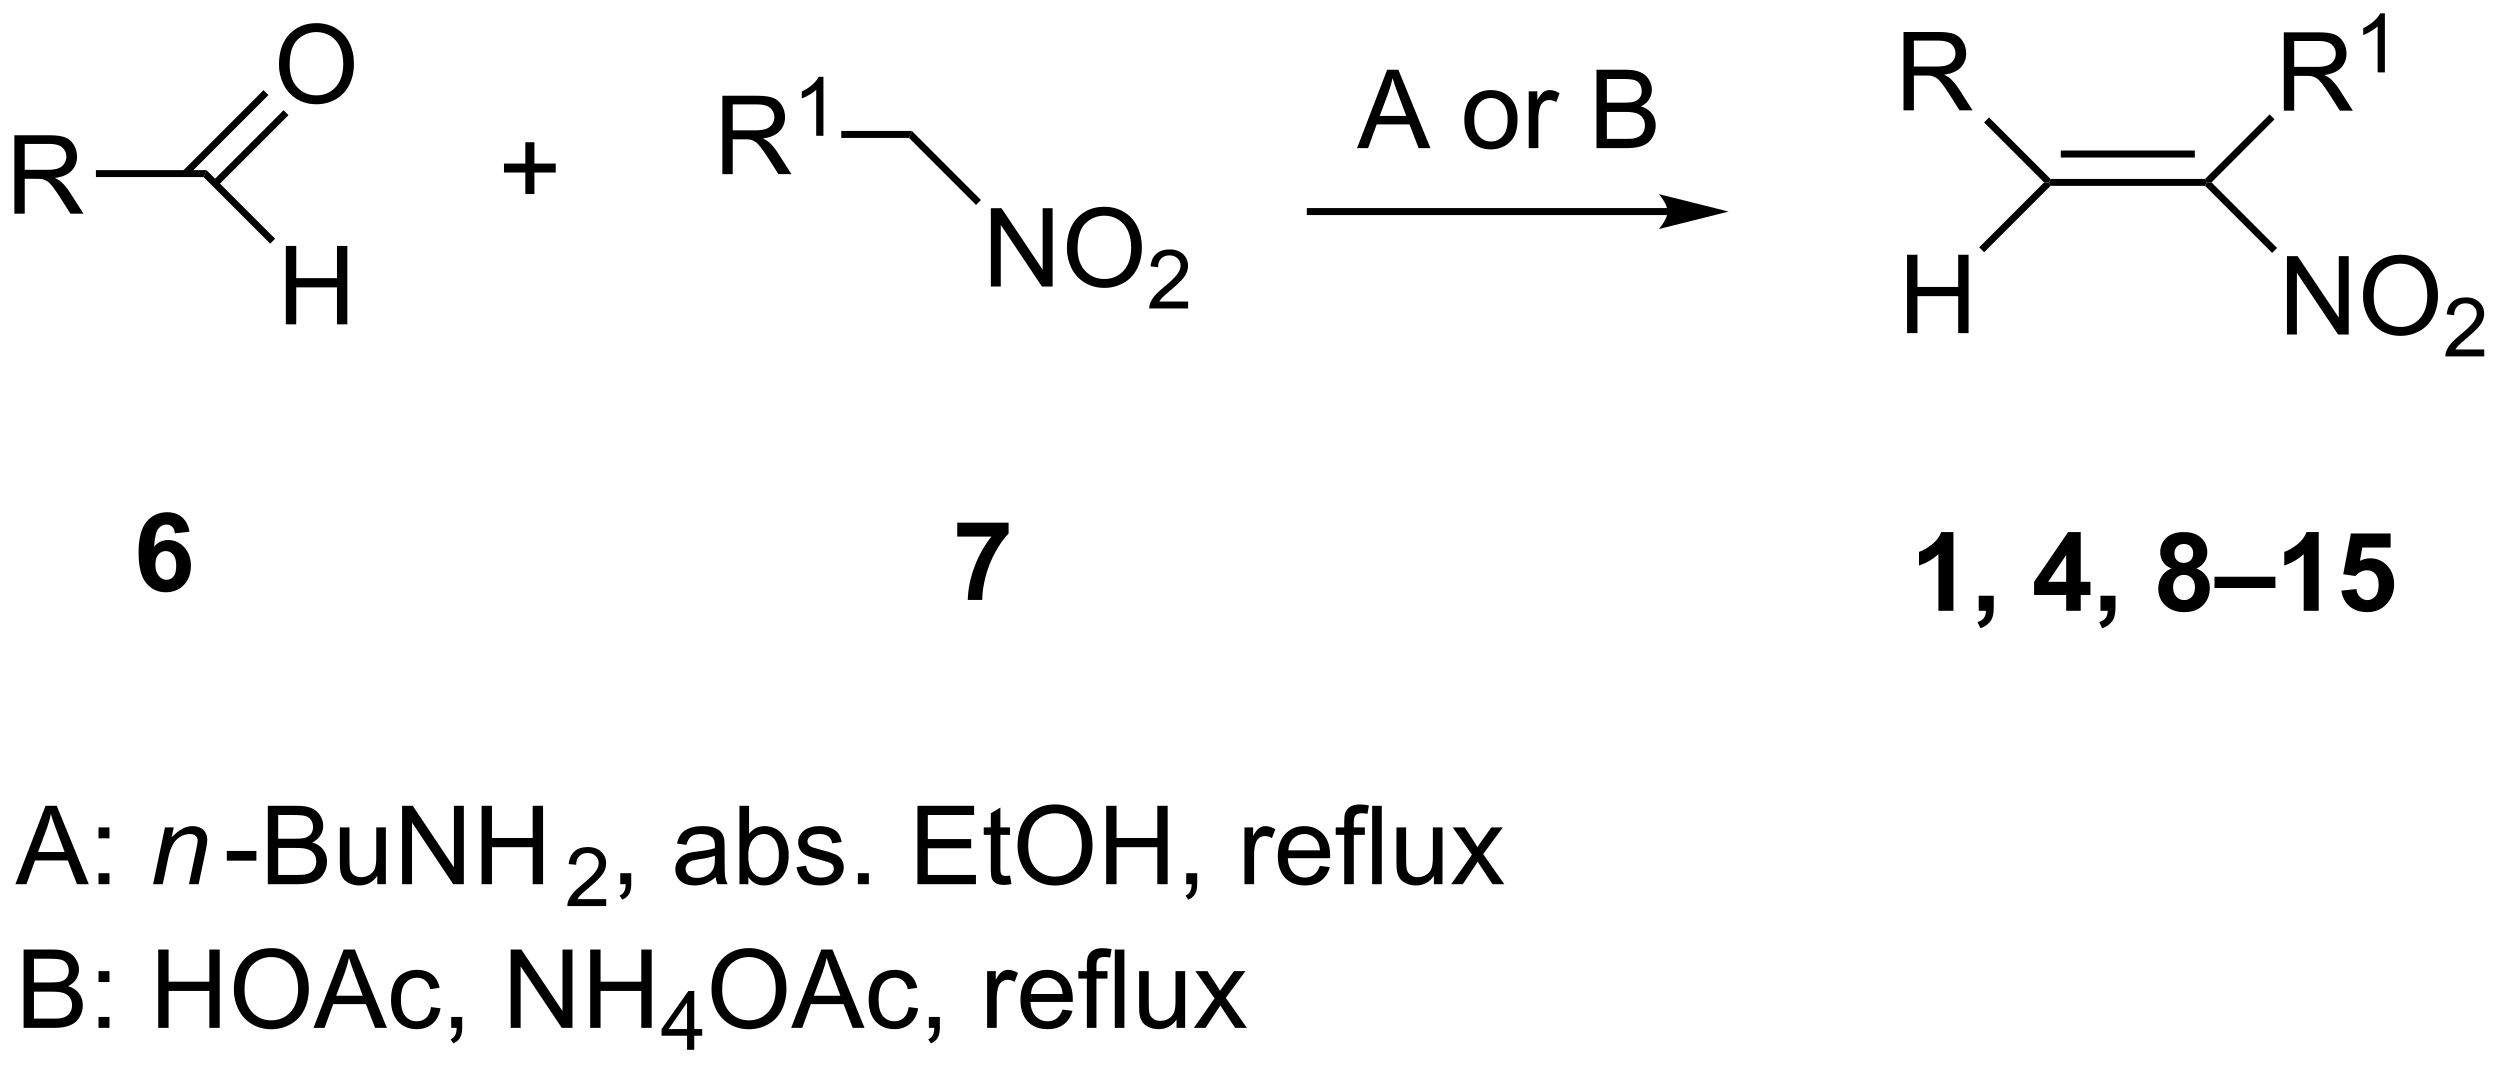 <?xml version="1.0" encoding="UTF-8"?>
<!DOCTYPE svg PUBLIC '-//W3C//DTD SVG 1.0//EN'
          'http://www.w3.org/TR/2001/REC-SVG-20010904/DTD/svg10.dtd'>
<svg stroke-dasharray="none" shape-rendering="auto" xmlns="http://www.w3.org/2000/svg" font-family="'Dialog'" text-rendering="auto" width="501" fill-opacity="1" color-interpolation="auto" color-rendering="auto" preserveAspectRatio="xMidYMid meet" font-size="12px" viewBox="0 0 501 214" fill="black" xmlns:xlink="http://www.w3.org/1999/xlink" stroke="black" image-rendering="auto" stroke-miterlimit="10" stroke-linecap="square" stroke-linejoin="miter" font-style="normal" stroke-width="1" height="214" stroke-dashoffset="0" font-weight="normal" stroke-opacity="1"
><!--Generated by the Batik Graphics2D SVG Generator--><defs id="genericDefs"
  /><g
  ><defs id="defs1"
    ><clipPath clipPathUnits="userSpaceOnUse" id="clipPath1"
      ><path d="M1.281 2.797 L188.961 2.797 L188.961 82.684 L1.281 82.684 L1.281 2.797 Z"
      /></clipPath
      ><clipPath clipPathUnits="userSpaceOnUse" id="clipPath2"
      ><path d="M197.451 123.832 L197.451 201.498 L379.913 201.498 L379.913 123.832 Z"
      /></clipPath
    ></defs
    ><g transform="scale(2.667,2.667) translate(-1.281,-2.797) matrix(1.029,0,0,1.029,-201.817,-124.577)"
    ><path d="M198.423 139.387 L198.423 133.66 L200.962 133.66 Q201.728 133.66 202.126 133.814 Q202.525 133.968 202.762 134.358 Q203.001 134.749 203.001 135.223 Q203.001 135.832 202.606 136.251 Q202.212 136.668 201.387 136.78 Q201.689 136.926 201.845 137.067 Q202.176 137.371 202.473 137.827 L203.47 139.387 L202.517 139.387 L201.759 138.194 Q201.426 137.679 201.21 137.405 Q200.996 137.132 200.827 137.022 Q200.658 136.913 200.481 136.871 Q200.353 136.843 200.059 136.843 L199.181 136.843 L199.181 139.387 L198.423 139.387 ZM199.181 136.186 L200.809 136.186 Q201.329 136.186 201.621 136.08 Q201.915 135.973 202.066 135.736 Q202.22 135.499 202.22 135.223 Q202.22 134.817 201.923 134.556 Q201.629 134.293 200.994 134.293 L199.181 134.293 L199.181 136.186 Z" stroke="none" clip-path="url(#clipPath2)"
    /></g
    ><g transform="matrix(2.743,0,0,2.743,-541.595,-339.664)"
    ><path d="M204.454 136.767 L204.454 136.257 L212.532 136.257 L212.321 136.767 Z" stroke="none" clip-path="url(#clipPath2)"
    /></g
    ><g transform="matrix(2.743,0,0,2.743,-541.595,-339.664)"
    ><path d="M217.827 128.56 Q217.827 127.133 218.593 126.328 Q219.359 125.521 220.57 125.521 Q221.361 125.521 221.997 125.901 Q222.635 126.279 222.968 126.956 Q223.304 127.633 223.304 128.492 Q223.304 129.365 222.952 130.052 Q222.601 130.74 221.955 131.094 Q221.312 131.448 220.565 131.448 Q219.757 131.448 219.119 131.057 Q218.484 130.664 218.156 129.99 Q217.827 129.312 217.827 128.56 ZM218.609 128.57 Q218.609 129.607 219.163 130.203 Q219.721 130.797 220.562 130.797 Q221.416 130.797 221.968 130.195 Q222.523 129.594 222.523 128.49 Q222.523 127.789 222.286 127.268 Q222.049 126.747 221.593 126.461 Q221.14 126.172 220.572 126.172 Q219.768 126.172 219.187 126.727 Q218.609 127.279 218.609 128.57 Z" stroke="none" clip-path="url(#clipPath2)"
    /></g
    ><g transform="matrix(2.743,0,0,2.743,-541.595,-339.664)"
    ><path d="M213.339 137.425 L218.523 132.241 L218.163 131.88 L212.979 137.064 ZM211.142 136.692 L217.059 130.776 L216.698 130.415 L210.781 136.332 Z" stroke="none" clip-path="url(#clipPath2)"
    /></g
    ><g transform="matrix(2.743,0,0,2.743,-541.595,-339.664)"
    ><path d="M218.33 147.525 L218.33 141.798 L219.088 141.798 L219.088 144.15 L222.065 144.15 L222.065 141.798 L222.822 141.798 L222.822 147.525 L222.065 147.525 L222.065 144.824 L219.088 144.824 L219.088 147.525 L218.33 147.525 Z" stroke="none" clip-path="url(#clipPath2)"
    /></g
    ><g transform="matrix(2.743,0,0,2.743,-541.595,-339.664)"
    ><path d="M212.321 136.767 L212.532 136.257 L217.546 141.27 L217.185 141.631 Z" stroke="none" clip-path="url(#clipPath2)"
    /></g
    ><g transform="matrix(2.743,0,0,2.743,-541.595,-339.664)"
    ><path d="M250.222 136.552 L250.222 130.825 L252.761 130.825 Q253.526 130.825 253.925 130.979 Q254.323 131.132 254.56 131.523 Q254.8 131.914 254.8 132.387 Q254.8 132.997 254.404 133.416 Q254.011 133.833 253.185 133.945 Q253.487 134.091 253.644 134.231 Q253.974 134.536 254.271 134.992 L255.269 136.552 L254.316 136.552 L253.558 135.359 Q253.224 134.843 253.008 134.57 Q252.795 134.296 252.625 134.187 Q252.456 134.078 252.279 134.036 Q252.151 134.007 251.857 134.007 L250.98 134.007 L250.98 136.552 L250.222 136.552 ZM250.98 133.351 L252.607 133.351 Q253.128 133.351 253.42 133.244 Q253.714 133.137 253.865 132.901 Q254.019 132.664 254.019 132.387 Q254.019 131.981 253.722 131.721 Q253.428 131.458 252.792 131.458 L250.98 131.458 L250.98 133.351 Z" stroke="none" clip-path="url(#clipPath2)"
    /></g
    ><g transform="matrix(2.743,0,0,2.743,-541.595,-339.664)"
    ><path d="M257.605 133.752 L257.078 133.752 L257.078 130.39 Q256.887 130.572 256.578 130.754 Q256.269 130.935 256.023 131.027 L256.023 130.517 Q256.465 130.308 256.795 130.013 Q257.127 129.716 257.265 129.439 L257.605 129.439 L257.605 133.752 Z" stroke="none" clip-path="url(#clipPath2)"
    /></g
    ><g transform="matrix(2.743,0,0,2.743,-541.595,-339.664)"
    ><path d="M258.907 133.907 L258.907 133.397 L264.069 133.397 L263.858 133.907 Z" stroke="none" clip-path="url(#clipPath2)"
    /></g
    ><g transform="matrix(2.743,0,0,2.743,-541.595,-339.664)"
    ><path d="M269.836 144.764 L269.836 139.038 L270.614 139.038 L273.622 143.533 L273.622 139.038 L274.349 139.038 L274.349 144.764 L273.57 144.764 L270.562 140.264 L270.562 144.764 L269.836 144.764 ZM275.392 141.975 Q275.392 140.548 276.157 139.744 Q276.923 138.936 278.134 138.936 Q278.926 138.936 279.561 139.317 Q280.199 139.694 280.532 140.371 Q280.868 141.048 280.868 141.908 Q280.868 142.78 280.517 143.468 Q280.165 144.155 279.519 144.509 Q278.876 144.863 278.129 144.863 Q277.322 144.863 276.683 144.473 Q276.048 144.08 275.72 143.405 Q275.392 142.728 275.392 141.975 ZM276.173 141.986 Q276.173 143.022 276.728 143.619 Q277.285 144.212 278.126 144.212 Q278.98 144.212 279.532 143.611 Q280.087 143.009 280.087 141.905 Q280.087 141.205 279.85 140.684 Q279.613 140.163 279.157 139.876 Q278.704 139.587 278.137 139.587 Q277.332 139.587 276.751 140.142 Q276.173 140.694 276.173 141.986 Z" stroke="none" clip-path="url(#clipPath2)"
    /></g
    ><g transform="matrix(2.743,0,0,2.743,-541.595,-339.664)"
    ><path d="M284.248 145.857 L284.248 146.364 L281.408 146.364 Q281.402 146.173 281.471 145.997 Q281.578 145.708 281.816 145.427 Q282.057 145.146 282.508 144.777 Q283.207 144.202 283.453 143.867 Q283.699 143.53 283.699 143.232 Q283.699 142.919 283.474 142.704 Q283.252 142.488 282.89 142.488 Q282.51 142.488 282.281 142.716 Q282.053 142.945 282.051 143.349 L281.508 143.294 Q281.564 142.687 281.928 142.37 Q282.291 142.052 282.902 142.052 Q283.521 142.052 283.881 142.396 Q284.242 142.738 284.242 143.243 Q284.242 143.501 284.137 143.751 Q284.031 143.999 283.785 144.275 Q283.541 144.55 282.973 145.03 Q282.498 145.429 282.363 145.571 Q282.228 145.714 282.14 145.857 L284.248 145.857 Z" stroke="none" clip-path="url(#clipPath2)"
    /></g
    ><g transform="matrix(2.743,0,0,2.743,-541.595,-339.664)"
    ><path d="M263.858 133.907 L264.069 133.397 L269.115 138.442 L268.754 138.803 Z" stroke="none" clip-path="url(#clipPath2)"
    /></g
    ><g transform="matrix(2.743,0,0,2.743,-541.595,-339.664)"
    ><path d="M347.253 137.41 L347.147 137.155 L347.253 136.9 L358.55 136.9 L358.656 137.155 L358.55 137.41 ZM348.005 135.339 L357.798 135.339 L357.798 134.828 L348.005 134.828 Z" stroke="none" clip-path="url(#clipPath2)"
    /></g
    ><g transform="matrix(2.743,0,0,2.743,-541.595,-339.664)"
    ><path d="M364.299 131.917 L364.299 126.191 L366.838 126.191 Q367.604 126.191 368.002 126.344 Q368.401 126.498 368.638 126.888 Q368.877 127.279 368.877 127.753 Q368.877 128.362 368.481 128.782 Q368.088 129.198 367.263 129.31 Q367.565 129.456 367.721 129.597 Q368.052 129.901 368.349 130.357 L369.346 131.917 L368.393 131.917 L367.635 130.724 Q367.302 130.209 367.086 129.935 Q366.872 129.662 366.703 129.553 Q366.534 129.443 366.356 129.401 Q366.229 129.373 365.935 129.373 L365.057 129.373 L365.057 131.917 L364.299 131.917 ZM365.057 128.717 L366.685 128.717 Q367.205 128.717 367.497 128.61 Q367.791 128.503 367.942 128.266 Q368.096 128.029 368.096 127.753 Q368.096 127.347 367.799 127.086 Q367.505 126.823 366.87 126.823 L365.057 126.823 L365.057 128.717 Z" stroke="none" clip-path="url(#clipPath2)"
    /></g
    ><g transform="matrix(2.743,0,0,2.743,-541.595,-339.664)"
    ><path d="M371.683 129.117 L371.155 129.117 L371.155 125.756 Q370.964 125.937 370.655 126.119 Q370.347 126.301 370.101 126.392 L370.101 125.883 Q370.542 125.674 370.872 125.379 Q371.204 125.082 371.343 124.805 L371.683 124.805 L371.683 129.117 Z" stroke="none" clip-path="url(#clipPath2)"
    /></g
    ><g transform="matrix(2.743,0,0,2.743,-541.595,-339.664)"
    ><path d="M359.017 137.155 L358.656 137.155 L358.55 136.9 L363.262 132.189 L363.622 132.549 Z" stroke="none" clip-path="url(#clipPath2)"
    /></g
    ><g transform="matrix(2.743,0,0,2.743,-541.595,-339.664)"
    ><path d="M364.528 148.268 L364.528 142.541 L365.307 142.541 L368.315 147.036 L368.315 142.541 L369.041 142.541 L369.041 148.268 L368.263 148.268 L365.255 143.768 L365.255 148.268 L364.528 148.268 ZM370.084 145.479 Q370.084 144.052 370.85 143.247 Q371.616 142.44 372.827 142.44 Q373.618 142.44 374.254 142.82 Q374.892 143.198 375.225 143.875 Q375.561 144.552 375.561 145.411 Q375.561 146.284 375.209 146.971 Q374.858 147.659 374.212 148.013 Q373.569 148.367 372.821 148.367 Q372.014 148.367 371.376 147.976 Q370.741 147.583 370.413 146.909 Q370.084 146.231 370.084 145.479 ZM370.866 145.489 Q370.866 146.526 371.42 147.122 Q371.978 147.716 372.819 147.716 Q373.673 147.716 374.225 147.114 Q374.78 146.513 374.78 145.409 Q374.78 144.708 374.543 144.187 Q374.306 143.666 373.85 143.38 Q373.397 143.091 372.829 143.091 Q372.024 143.091 371.444 143.645 Q370.866 144.198 370.866 145.489 Z" stroke="none" clip-path="url(#clipPath2)"
    /></g
    ><g transform="matrix(2.743,0,0,2.743,-541.595,-339.664)"
    ><path d="M378.94 149.36 L378.94 149.868 L376.101 149.868 Q376.095 149.677 376.163 149.501 Q376.271 149.212 376.509 148.93 Q376.749 148.649 377.2 148.28 Q377.899 147.706 378.146 147.37 Q378.392 147.034 378.392 146.735 Q378.392 146.423 378.167 146.208 Q377.944 145.991 377.583 145.991 Q377.202 145.991 376.974 146.22 Q376.745 146.448 376.743 146.852 L376.2 146.798 Q376.257 146.19 376.62 145.874 Q376.983 145.555 377.595 145.555 Q378.214 145.555 378.573 145.899 Q378.935 146.241 378.935 146.747 Q378.935 147.005 378.829 147.255 Q378.724 147.503 378.478 147.778 Q378.233 148.054 377.665 148.534 Q377.19 148.932 377.056 149.075 Q376.921 149.218 376.833 149.36 L378.94 149.36 Z" stroke="none" clip-path="url(#clipPath2)"
    /></g
    ><g transform="matrix(2.743,0,0,2.743,-541.595,-339.664)"
    ><path d="M358.55 137.41 L358.656 137.155 L359.017 137.155 L363.807 141.946 L363.447 142.306 Z" stroke="none" clip-path="url(#clipPath2)"
    /></g
    ><g transform="matrix(2.743,0,0,2.743,-541.595,-339.664)"
    ><path d="M336.775 148.168 L336.775 142.441 L337.533 142.441 L337.533 144.793 L340.51 144.793 L340.51 142.441 L341.267 142.441 L341.267 148.168 L340.51 148.168 L340.51 145.467 L337.533 145.467 L337.533 148.168 L336.775 148.168 Z" stroke="none" clip-path="url(#clipPath2)"
    /></g
    ><g transform="matrix(2.743,0,0,2.743,-541.595,-339.664)"
    ><path d="M346.787 137.155 L347.147 137.155 L347.253 137.41 L342.404 142.259 L342.044 141.898 Z" stroke="none" clip-path="url(#clipPath2)"
    /></g
    ><g transform="matrix(2.743,0,0,2.743,-541.595,-339.664)"
    ><path d="M336.515 131.892 L336.515 126.166 L339.054 126.166 Q339.82 126.166 340.218 126.319 Q340.616 126.473 340.853 126.864 Q341.093 127.254 341.093 127.728 Q341.093 128.338 340.697 128.757 Q340.304 129.173 339.478 129.285 Q339.781 129.431 339.937 129.572 Q340.267 129.877 340.564 130.332 L341.562 131.892 L340.609 131.892 L339.851 130.7 Q339.517 130.184 339.301 129.91 Q339.088 129.637 338.918 129.528 Q338.749 129.418 338.572 129.377 Q338.445 129.348 338.15 129.348 L337.273 129.348 L337.273 131.892 L336.515 131.892 ZM337.273 128.692 L338.9 128.692 Q339.421 128.692 339.713 128.585 Q340.007 128.478 340.158 128.241 Q340.312 128.004 340.312 127.728 Q340.312 127.322 340.015 127.061 Q339.721 126.798 339.085 126.798 L337.273 126.798 L337.273 128.692 Z" stroke="none" clip-path="url(#clipPath2)"
    /></g
    ><g transform="matrix(2.743,0,0,2.743,-541.595,-339.664)"
    ><path d="M347.253 136.9 L347.147 137.155 L346.787 137.155 L342.402 132.771 L342.763 132.41 Z" stroke="none" clip-path="url(#clipPath2)"
    /></g
    ><g transform="matrix(2.743,0,0,2.743,-541.595,-339.664)"
    ><path d="M235.826 138.005 L235.826 136.435 L234.266 136.435 L234.266 135.779 L235.826 135.779 L235.826 134.221 L236.49 134.221 L236.49 135.779 L238.048 135.779 L238.048 136.435 L236.49 136.435 L236.49 138.005 L235.826 138.005 Z" stroke="none" clip-path="url(#clipPath2)"
    /></g
    ><g transform="matrix(2.743,0,0,2.743,-541.595,-339.664)"
    ><path d="M319.276 139.032 L293.175 139.032 L292.92 139.032 L292.92 139.543 L293.175 139.543 L319.276 139.543 L319.532 139.543 L319.532 139.032 L319.276 139.032 ZM323.741 139.287 L318.639 138.012 C318.639 138.012 319.276 138.729 319.276 139.287 C319.276 139.846 318.639 140.563 318.639 140.563 Z" stroke="none" clip-path="url(#clipPath2)"
    /></g
    ><g transform="matrix(2.743,0,0,2.743,-541.595,-339.664)"
    ><path d="M296.591 134.652 L298.791 128.925 L299.609 128.925 L301.953 134.652 L301.088 134.652 L300.422 132.917 L298.026 132.917 L297.398 134.652 L296.591 134.652 ZM298.245 132.3 L300.187 132.3 L299.588 130.714 Q299.315 129.99 299.182 129.527 Q299.073 130.076 298.875 130.621 L298.245 132.3 ZM304.428 132.576 Q304.428 131.425 305.069 130.871 Q305.605 130.41 306.373 130.41 Q307.23 130.41 307.772 130.97 Q308.316 131.53 308.316 132.519 Q308.316 133.319 308.074 133.78 Q307.834 134.238 307.376 134.493 Q306.918 134.746 306.373 134.746 Q305.504 134.746 304.965 134.188 Q304.428 133.629 304.428 132.576 ZM305.152 132.576 Q305.152 133.373 305.498 133.772 Q305.847 134.167 306.373 134.167 Q306.897 134.167 307.243 133.769 Q307.592 133.371 307.592 132.553 Q307.592 131.785 307.243 131.389 Q306.894 130.99 306.373 130.99 Q305.847 130.99 305.498 131.386 Q305.152 131.78 305.152 132.576 ZM309.133 134.652 L309.133 130.504 L309.765 130.504 L309.765 131.131 Q310.008 130.691 310.211 130.55 Q310.416 130.41 310.664 130.41 Q311.018 130.41 311.385 130.636 L311.143 131.287 Q310.885 131.136 310.627 131.136 Q310.398 131.136 310.213 131.274 Q310.031 131.412 309.953 131.66 Q309.836 132.035 309.836 132.48 L309.836 134.652 L309.133 134.652 ZM314.084 134.652 L314.084 128.925 L316.233 128.925 Q316.889 128.925 317.285 129.1 Q317.683 129.272 317.907 129.634 Q318.131 129.996 318.131 130.389 Q318.131 130.756 317.931 131.082 Q317.733 131.405 317.332 131.605 Q317.85 131.756 318.129 132.123 Q318.41 132.49 318.41 132.99 Q318.41 133.394 318.238 133.74 Q318.069 134.084 317.819 134.272 Q317.569 134.459 317.191 134.555 Q316.816 134.652 316.269 134.652 L314.084 134.652 ZM314.842 131.332 L316.082 131.332 Q316.584 131.332 316.803 131.264 Q317.092 131.178 317.238 130.98 Q317.387 130.78 317.387 130.48 Q317.387 130.194 317.248 129.977 Q317.113 129.761 316.858 129.68 Q316.605 129.6 315.988 129.6 L314.842 129.6 L314.842 131.332 ZM314.842 133.975 L316.269 133.975 Q316.637 133.975 316.785 133.949 Q317.045 133.902 317.22 133.792 Q317.397 133.683 317.509 133.475 Q317.623 133.264 317.623 132.99 Q317.623 132.67 317.459 132.436 Q317.295 132.199 317.004 132.102 Q316.715 132.006 316.168 132.006 L314.842 132.006 L314.842 133.975 Z" stroke="none" clip-path="url(#clipPath2)"
    /></g
    ><g transform="matrix(2.743,0,0,2.743,-541.595,-339.664)"
    ><path d="M340.161 168.452 L339.064 168.452 L339.064 164.314 Q338.463 164.876 337.645 165.147 L337.645 164.15 Q338.075 164.009 338.577 163.619 Q339.083 163.225 339.27 162.702 L340.161 162.702 L340.161 168.452 ZM342.008 167.353 L343.107 167.353 L343.107 168.139 Q343.107 168.616 343.024 168.892 Q342.943 169.168 342.714 169.387 Q342.485 169.605 342.133 169.73 L341.92 169.277 Q342.251 169.168 342.391 168.975 Q342.532 168.785 342.54 168.452 L342.008 168.452 L342.008 167.353 ZM348.399 168.452 L348.399 167.298 L346.055 167.298 L346.055 166.337 L348.54 162.702 L349.462 162.702 L349.462 166.335 L350.173 166.335 L350.173 167.298 L349.462 167.298 L349.462 168.452 L348.399 168.452 ZM348.399 166.335 L348.399 164.376 L347.084 166.335 L348.399 166.335 ZM350.903 167.353 L352.002 167.353 L352.002 168.139 Q352.002 168.616 351.918 168.892 Q351.838 169.168 351.609 169.387 Q351.38 169.605 351.028 169.73 L350.814 169.277 Q351.145 169.168 351.286 168.975 Q351.426 168.785 351.434 168.452 L350.903 168.452 L350.903 167.353 ZM356.083 165.361 Q355.658 165.181 355.463 164.869 Q355.27 164.553 355.27 164.178 Q355.27 163.538 355.718 163.121 Q356.166 162.702 356.989 162.702 Q357.807 162.702 358.257 163.121 Q358.708 163.538 358.708 164.178 Q358.708 164.577 358.499 164.887 Q358.293 165.197 357.918 165.361 Q358.395 165.553 358.642 165.921 Q358.892 166.288 358.892 166.767 Q358.892 167.561 358.385 168.059 Q357.88 168.553 357.041 168.553 Q356.26 168.553 355.739 168.142 Q355.127 167.657 355.127 166.814 Q355.127 166.35 355.356 165.962 Q355.588 165.572 356.083 165.361 ZM356.309 164.256 Q356.309 164.585 356.494 164.769 Q356.682 164.952 356.989 164.952 Q357.301 164.952 357.489 164.767 Q357.676 164.579 357.676 164.251 Q357.676 163.944 357.491 163.759 Q357.307 163.572 357.002 163.572 Q356.684 163.572 356.497 163.759 Q356.309 163.947 356.309 164.256 ZM356.208 166.71 Q356.208 167.163 356.439 167.418 Q356.674 167.671 357.02 167.671 Q357.361 167.671 357.583 167.426 Q357.807 167.181 357.807 166.72 Q357.807 166.319 357.58 166.074 Q357.353 165.829 357.005 165.829 Q356.603 165.829 356.406 166.108 Q356.208 166.384 356.208 166.71 ZM359.235 166.788 L359.235 165.967 L363.685 165.967 L363.685 166.788 L359.235 166.788 ZM366.848 168.452 L365.752 168.452 L365.752 164.314 Q365.15 164.876 364.333 165.147 L364.333 164.15 Q364.762 164.009 365.265 163.619 Q365.77 163.225 365.958 162.702 L366.848 162.702 L366.848 168.452 ZM368.506 166.978 L369.599 166.866 Q369.646 167.236 369.876 167.454 Q370.107 167.671 370.407 167.671 Q370.751 167.671 370.988 167.392 Q371.227 167.111 371.227 166.548 Q371.227 166.022 370.99 165.759 Q370.756 165.494 370.376 165.494 Q369.904 165.494 369.529 165.913 L368.639 165.782 L369.201 162.803 L372.102 162.803 L372.102 163.829 L370.032 163.829 L369.86 164.803 Q370.227 164.619 370.61 164.619 Q371.342 164.619 371.849 165.15 Q372.357 165.681 372.357 166.53 Q372.357 167.236 371.946 167.79 Q371.389 168.551 370.396 168.551 Q369.602 168.551 369.102 168.124 Q368.602 167.697 368.506 166.978 Z" stroke="none" clip-path="url(#clipPath2)"
    /></g
    ><g transform="matrix(2.743,0,0,2.743,-541.595,-339.664)"
    ><path d="M198.571 188.426 L200.772 182.7 L201.589 182.7 L203.933 188.426 L203.069 188.426 L202.402 186.692 L200.006 186.692 L199.379 188.426 L198.571 188.426 ZM200.225 186.075 L202.167 186.075 L201.569 184.489 Q201.295 183.765 201.162 183.301 Q201.053 183.851 200.855 184.395 L200.225 186.075 ZM204.644 185.077 L204.644 184.278 L205.444 184.278 L205.444 185.077 L204.644 185.077 ZM204.644 188.426 L204.644 187.624 L205.444 187.624 L205.444 188.426 L204.644 188.426 Z" stroke="none" clip-path="url(#clipPath2)"
    /></g
    ><g transform="matrix(2.743,0,0,2.743,-541.595,-339.664)"
    ><path d="M208.631 188.426 L209.498 184.278 L210.139 184.278 L209.988 184.999 Q210.405 184.575 210.766 184.379 Q211.131 184.184 211.511 184.184 Q212.014 184.184 212.3 184.457 Q212.589 184.731 212.589 185.186 Q212.589 185.418 212.488 185.913 L211.959 188.426 L211.253 188.426 L211.803 185.796 Q211.886 185.413 211.886 185.231 Q211.886 185.023 211.743 184.895 Q211.6 184.765 211.332 184.765 Q210.787 184.765 210.363 185.155 Q209.941 185.546 209.74 186.496 L209.339 188.426 L208.631 188.426 Z" stroke="none" clip-path="url(#clipPath2)"
    /></g
    ><g transform="matrix(2.743,0,0,2.743,-541.595,-339.664)"
    ><path d="M214.018 186.707 L214.018 185.999 L216.177 185.999 L216.177 186.707 L214.018 186.707 ZM217.013 188.426 L217.013 182.7 L219.161 182.7 Q219.817 182.7 220.213 182.874 Q220.612 183.046 220.835 183.408 Q221.06 183.77 221.06 184.163 Q221.06 184.53 220.859 184.856 Q220.661 185.179 220.26 185.379 Q220.778 185.53 221.057 185.898 Q221.338 186.265 221.338 186.765 Q221.338 187.168 221.166 187.515 Q220.997 187.858 220.747 188.046 Q220.497 188.233 220.119 188.33 Q219.744 188.426 219.197 188.426 L217.013 188.426 ZM217.77 185.106 L219.01 185.106 Q219.513 185.106 219.731 185.038 Q220.02 184.952 220.166 184.754 Q220.315 184.554 220.315 184.254 Q220.315 183.968 220.177 183.752 Q220.041 183.536 219.786 183.455 Q219.533 183.374 218.916 183.374 L217.77 183.374 L217.77 185.106 ZM217.77 187.749 L219.197 187.749 Q219.565 187.749 219.713 187.723 Q219.974 187.676 220.148 187.567 Q220.325 187.457 220.437 187.249 Q220.552 187.038 220.552 186.765 Q220.552 186.444 220.388 186.21 Q220.224 185.973 219.932 185.877 Q219.643 185.78 219.096 185.78 L217.77 185.78 L217.77 187.749 ZM225.01 188.426 L225.01 187.817 Q224.526 188.52 223.692 188.52 Q223.325 188.52 223.007 188.379 Q222.69 188.239 222.533 188.025 Q222.38 187.811 222.317 187.504 Q222.276 187.296 222.276 186.848 L222.276 184.278 L222.979 184.278 L222.979 186.577 Q222.979 187.129 223.02 187.319 Q223.088 187.598 223.302 187.757 Q223.518 187.913 223.833 187.913 Q224.151 187.913 224.427 187.752 Q224.705 187.59 224.82 187.311 Q224.935 187.03 224.935 186.499 L224.935 184.278 L225.638 184.278 L225.638 188.426 L225.01 188.426 ZM226.821 188.426 L226.821 182.7 L227.6 182.7 L230.608 187.194 L230.608 182.7 L231.334 182.7 L231.334 188.426 L230.556 188.426 L227.548 183.926 L227.548 188.426 L226.821 188.426 ZM232.63 188.426 L232.63 182.7 L233.388 182.7 L233.388 185.051 L236.364 185.051 L236.364 182.7 L237.122 182.7 L237.122 188.426 L236.364 188.426 L236.364 185.726 L233.388 185.726 L233.388 188.426 L232.63 188.426 Z" stroke="none" clip-path="url(#clipPath2)"
    /></g
    ><g transform="matrix(2.743,0,0,2.743,-541.595,-339.664)"
    ><path d="M241.736 189.518 L241.736 190.026 L238.896 190.026 Q238.89 189.835 238.958 189.659 Q239.066 189.37 239.304 189.089 Q239.544 188.807 239.996 188.438 Q240.695 187.864 240.941 187.528 Q241.187 187.192 241.187 186.893 Q241.187 186.581 240.962 186.366 Q240.74 186.149 240.379 186.149 Q239.998 186.149 239.769 186.378 Q239.541 186.606 239.539 187.011 L238.996 186.956 Q239.052 186.348 239.416 186.032 Q239.779 185.714 240.39 185.714 Q241.009 185.714 241.369 186.057 Q241.73 186.399 241.73 186.905 Q241.73 187.163 241.625 187.413 Q241.519 187.661 241.273 187.936 Q241.029 188.212 240.46 188.692 Q239.986 189.09 239.851 189.233 Q239.716 189.376 239.629 189.518 L241.736 189.518 Z" stroke="none" clip-path="url(#clipPath2)"
    /></g
    ><g transform="matrix(2.743,0,0,2.743,-541.595,-339.664)"
    ><path d="M242.762 188.426 L242.762 187.624 L243.564 187.624 L243.564 188.426 Q243.564 188.869 243.408 189.14 Q243.252 189.411 242.911 189.559 L242.715 189.259 Q242.939 189.161 243.043 188.97 Q243.15 188.783 243.161 188.426 L242.762 188.426 ZM249.731 187.913 Q249.34 188.246 248.978 188.384 Q248.619 188.52 248.205 188.52 Q247.52 188.52 247.153 188.186 Q246.786 187.851 246.786 187.332 Q246.786 187.028 246.924 186.775 Q247.064 186.523 247.288 186.371 Q247.512 186.218 247.793 186.14 Q248.002 186.085 248.418 186.036 Q249.27 185.934 249.674 185.793 Q249.676 185.648 249.676 185.608 Q249.676 185.179 249.478 185.004 Q249.208 184.765 248.676 184.765 Q248.181 184.765 247.945 184.939 Q247.708 185.114 247.596 185.554 L246.908 185.46 Q247.002 185.02 247.215 184.749 Q247.431 184.476 247.838 184.33 Q248.244 184.184 248.778 184.184 Q249.309 184.184 249.64 184.309 Q249.973 184.434 250.129 184.624 Q250.286 184.811 250.348 185.101 Q250.385 185.28 250.385 185.749 L250.385 186.686 Q250.385 187.668 250.429 187.929 Q250.473 188.186 250.606 188.426 L249.872 188.426 Q249.762 188.207 249.731 187.913 ZM249.674 186.343 Q249.291 186.499 248.525 186.608 Q248.09 186.671 247.911 186.749 Q247.731 186.827 247.632 186.978 Q247.536 187.129 247.536 187.311 Q247.536 187.593 247.749 187.78 Q247.963 187.968 248.372 187.968 Q248.778 187.968 249.093 187.791 Q249.411 187.614 249.559 187.304 Q249.674 187.067 249.674 186.601 L249.674 186.343 ZM252.123 188.426 L251.469 188.426 L251.469 182.7 L252.172 182.7 L252.172 184.741 Q252.618 184.184 253.31 184.184 Q253.693 184.184 254.034 184.338 Q254.375 184.491 254.597 184.773 Q254.818 185.051 254.943 185.447 Q255.068 185.84 255.068 186.288 Q255.068 187.356 254.54 187.939 Q254.013 188.52 253.274 188.52 Q252.54 188.52 252.123 187.905 L252.123 188.426 ZM252.115 186.319 Q252.115 187.067 252.318 187.398 Q252.649 187.942 253.217 187.942 Q253.678 187.942 254.013 187.541 Q254.35 187.14 254.35 186.348 Q254.35 185.536 254.027 185.15 Q253.704 184.762 253.248 184.762 Q252.787 184.762 252.451 185.163 Q252.115 185.561 252.115 186.319 ZM255.642 187.186 L256.338 187.077 Q256.395 187.496 256.663 187.72 Q256.932 187.942 257.411 187.942 Q257.895 187.942 258.129 187.744 Q258.364 187.546 258.364 187.28 Q258.364 187.043 258.158 186.905 Q258.012 186.811 257.439 186.668 Q256.666 186.473 256.366 186.33 Q256.067 186.186 255.913 185.936 Q255.76 185.684 255.76 185.379 Q255.76 185.101 255.885 184.866 Q256.012 184.629 256.231 184.473 Q256.395 184.351 256.679 184.267 Q256.963 184.184 257.286 184.184 Q257.775 184.184 258.142 184.325 Q258.512 184.465 258.687 184.705 Q258.864 184.944 258.932 185.348 L258.244 185.442 Q258.197 185.121 257.971 184.942 Q257.747 184.762 257.338 184.762 Q256.853 184.762 256.645 184.923 Q256.439 185.082 256.439 185.296 Q256.439 185.434 256.525 185.543 Q256.611 185.655 256.793 185.731 Q256.9 185.77 257.416 185.911 Q258.161 186.108 258.455 186.236 Q258.752 186.364 258.918 186.606 Q259.088 186.848 259.088 187.207 Q259.088 187.559 258.882 187.869 Q258.676 188.179 258.288 188.351 Q257.903 188.52 257.416 188.52 Q256.606 188.52 256.182 188.184 Q255.76 187.848 255.642 187.186 ZM260.122 188.426 L260.122 187.624 L260.924 187.624 L260.924 188.426 L260.122 188.426 ZM264.473 188.426 L264.473 182.7 L268.614 182.7 L268.614 183.374 L265.231 183.374 L265.231 185.129 L268.4 185.129 L268.4 185.801 L265.231 185.801 L265.231 187.749 L268.747 187.749 L268.747 188.426 L264.473 188.426 ZM271.239 187.796 L271.34 188.418 Q271.043 188.481 270.809 188.481 Q270.426 188.481 270.215 188.361 Q270.004 188.239 269.918 188.041 Q269.833 187.843 269.833 187.21 L269.833 184.825 L269.317 184.825 L269.317 184.278 L269.833 184.278 L269.833 183.249 L270.533 182.827 L270.533 184.278 L271.239 184.278 L271.239 184.825 L270.533 184.825 L270.533 187.249 Q270.533 187.551 270.57 187.637 Q270.606 187.723 270.689 187.775 Q270.775 187.825 270.932 187.825 Q271.049 187.825 271.239 187.796 ZM271.787 185.637 Q271.787 184.21 272.553 183.405 Q273.318 182.598 274.529 182.598 Q275.321 182.598 275.956 182.978 Q276.594 183.356 276.928 184.033 Q277.264 184.71 277.264 185.569 Q277.264 186.442 276.912 187.129 Q276.56 187.817 275.915 188.171 Q275.271 188.525 274.524 188.525 Q273.717 188.525 273.079 188.134 Q272.443 187.741 272.115 187.067 Q271.787 186.39 271.787 185.637 ZM272.568 185.648 Q272.568 186.684 273.123 187.28 Q273.68 187.874 274.521 187.874 Q275.375 187.874 275.928 187.273 Q276.482 186.671 276.482 185.567 Q276.482 184.866 276.245 184.345 Q276.008 183.825 275.553 183.538 Q275.099 183.249 274.532 183.249 Q273.727 183.249 273.146 183.804 Q272.568 184.356 272.568 185.648 ZM278.262 188.426 L278.262 182.7 L279.02 182.7 L279.02 185.051 L281.997 185.051 L281.997 182.7 L282.754 182.7 L282.754 188.426 L281.997 188.426 L281.997 185.726 L279.02 185.726 L279.02 188.426 L278.262 188.426 ZM284.11 188.426 L284.11 187.624 L284.912 187.624 L284.912 188.426 Q284.912 188.869 284.756 189.14 Q284.599 189.411 284.258 189.559 L284.063 189.259 Q284.287 189.161 284.391 188.97 Q284.498 188.783 284.508 188.426 L284.11 188.426 ZM288.365 188.426 L288.365 184.278 L288.998 184.278 L288.998 184.905 Q289.24 184.465 289.443 184.325 Q289.649 184.184 289.896 184.184 Q290.25 184.184 290.618 184.411 L290.375 185.061 Q290.118 184.911 289.86 184.911 Q289.631 184.911 289.446 185.048 Q289.264 185.186 289.185 185.434 Q289.068 185.809 289.068 186.254 L289.068 188.426 L288.365 188.426 ZM293.875 187.09 L294.602 187.179 Q294.43 187.817 293.964 188.168 Q293.5 188.52 292.779 188.52 Q291.868 188.52 291.334 187.96 Q290.803 187.398 290.803 186.387 Q290.803 185.34 291.342 184.762 Q291.881 184.184 292.74 184.184 Q293.571 184.184 294.097 184.752 Q294.625 185.317 294.625 186.343 Q294.625 186.405 294.623 186.53 L291.529 186.53 Q291.568 187.215 291.915 187.58 Q292.264 187.942 292.782 187.942 Q293.17 187.942 293.443 187.739 Q293.717 187.536 293.875 187.09 ZM291.568 185.952 L293.883 185.952 Q293.837 185.429 293.618 185.168 Q293.282 184.762 292.748 184.762 Q292.264 184.762 291.933 185.088 Q291.602 185.411 291.568 185.952 ZM295.653 188.426 L295.653 184.825 L295.033 184.825 L295.033 184.278 L295.653 184.278 L295.653 183.835 Q295.653 183.418 295.728 183.215 Q295.83 182.942 296.085 182.773 Q296.34 182.601 296.801 182.601 Q297.098 182.601 297.458 182.671 L297.353 183.286 Q297.135 183.246 296.939 183.246 Q296.619 183.246 296.486 183.384 Q296.353 183.52 296.353 183.895 L296.353 184.278 L297.161 184.278 L297.161 184.825 L296.353 184.825 L296.353 188.426 L295.653 188.426 ZM297.693 188.426 L297.693 182.7 L298.396 182.7 L298.396 188.426 L297.693 188.426 ZM302.205 188.426 L302.205 187.817 Q301.721 188.52 300.887 188.52 Q300.52 188.52 300.202 188.379 Q299.885 188.239 299.728 188.025 Q299.575 187.811 299.512 187.504 Q299.471 187.296 299.471 186.848 L299.471 184.278 L300.174 184.278 L300.174 186.577 Q300.174 187.129 300.215 187.319 Q300.283 187.598 300.497 187.757 Q300.713 187.913 301.028 187.913 Q301.346 187.913 301.622 187.752 Q301.9 187.59 302.015 187.311 Q302.129 187.03 302.129 186.499 L302.129 184.278 L302.833 184.278 L302.833 188.426 L302.205 188.426 ZM303.467 188.426 L304.982 186.27 L303.579 184.278 L304.459 184.278 L305.094 185.249 Q305.274 185.528 305.383 185.715 Q305.555 185.457 305.701 185.257 L306.399 184.278 L307.24 184.278 L305.805 186.231 L307.349 188.426 L306.485 188.426 L305.633 187.137 L305.407 186.788 L304.318 188.426 L303.467 188.426 Z" stroke="none" clip-path="url(#clipPath2)"
    /></g
    ><g transform="matrix(2.743,0,0,2.743,-541.595,-339.664)"
    ><path d="M199.17 198.926 L199.17 193.2 L201.319 193.2 Q201.975 193.2 202.371 193.374 Q202.769 193.546 202.993 193.908 Q203.217 194.27 203.217 194.663 Q203.217 195.03 203.017 195.356 Q202.819 195.679 202.417 195.879 Q202.936 196.03 203.214 196.398 Q203.496 196.765 203.496 197.265 Q203.496 197.668 203.324 198.015 Q203.155 198.358 202.905 198.546 Q202.655 198.733 202.277 198.83 Q201.902 198.926 201.355 198.926 L199.17 198.926 ZM199.928 195.606 L201.167 195.606 Q201.67 195.606 201.889 195.538 Q202.178 195.452 202.324 195.254 Q202.472 195.054 202.472 194.754 Q202.472 194.468 202.334 194.252 Q202.199 194.036 201.944 193.955 Q201.691 193.874 201.074 193.874 L199.928 193.874 L199.928 195.606 ZM199.928 198.249 L201.355 198.249 Q201.722 198.249 201.871 198.223 Q202.131 198.176 202.306 198.067 Q202.483 197.957 202.595 197.749 Q202.709 197.538 202.709 197.265 Q202.709 196.944 202.545 196.71 Q202.381 196.473 202.089 196.377 Q201.8 196.28 201.254 196.28 L199.928 196.28 L199.928 198.249 ZM204.644 195.577 L204.644 194.778 L205.444 194.778 L205.444 195.577 L204.644 195.577 ZM204.644 198.926 L204.644 198.124 L205.444 198.124 L205.444 198.926 L204.644 198.926 ZM209.006 198.926 L209.006 193.2 L209.764 193.2 L209.764 195.551 L212.74 195.551 L212.74 193.2 L213.498 193.2 L213.498 198.926 L212.74 198.926 L212.74 196.226 L209.764 196.226 L209.764 198.926 L209.006 198.926 ZM214.531 196.137 Q214.531 194.71 215.296 193.905 Q216.062 193.098 217.273 193.098 Q218.065 193.098 218.7 193.478 Q219.338 193.856 219.671 194.533 Q220.007 195.21 220.007 196.069 Q220.007 196.942 219.656 197.629 Q219.304 198.317 218.658 198.671 Q218.015 199.025 217.268 199.025 Q216.46 199.025 215.822 198.634 Q215.187 198.241 214.859 197.567 Q214.531 196.89 214.531 196.137 ZM215.312 196.148 Q215.312 197.184 215.867 197.78 Q216.424 198.374 217.265 198.374 Q218.119 198.374 218.671 197.773 Q219.226 197.171 219.226 196.067 Q219.226 195.366 218.989 194.845 Q218.752 194.325 218.296 194.038 Q217.843 193.749 217.276 193.749 Q216.471 193.749 215.89 194.304 Q215.312 194.856 215.312 196.148 ZM220.352 198.926 L222.553 193.2 L223.371 193.2 L225.714 198.926 L224.85 198.926 L224.183 197.192 L221.787 197.192 L221.16 198.926 L220.352 198.926 ZM222.006 196.575 L223.949 196.575 L223.35 194.989 Q223.076 194.265 222.944 193.801 Q222.834 194.351 222.636 194.895 L222.006 196.575 ZM228.936 197.405 L229.629 197.496 Q229.514 198.21 229.048 198.616 Q228.582 199.02 227.902 199.02 Q227.05 199.02 226.532 198.463 Q226.014 197.905 226.014 196.866 Q226.014 196.194 226.235 195.692 Q226.459 195.186 226.915 194.936 Q227.371 194.684 227.905 194.684 Q228.582 194.684 229.011 195.025 Q229.441 195.366 229.561 195.996 L228.879 196.101 Q228.78 195.684 228.532 195.473 Q228.285 195.262 227.933 195.262 Q227.402 195.262 227.069 195.642 Q226.738 196.023 226.738 196.848 Q226.738 197.684 227.058 198.064 Q227.379 198.442 227.894 198.442 Q228.308 198.442 228.584 198.189 Q228.863 197.934 228.936 197.405 ZM230.412 198.926 L230.412 198.124 L231.214 198.124 L231.214 198.926 Q231.214 199.369 231.058 199.64 Q230.902 199.911 230.561 200.059 L230.365 199.759 Q230.589 199.661 230.694 199.47 Q230.8 199.283 230.811 198.926 L230.412 198.926 ZM234.756 198.926 L234.756 193.2 L235.535 193.2 L238.542 197.694 L238.542 193.2 L239.269 193.2 L239.269 198.926 L238.49 198.926 L235.483 194.426 L235.483 198.926 L234.756 198.926 ZM240.565 198.926 L240.565 193.2 L241.322 193.2 L241.322 195.551 L244.299 195.551 L244.299 193.2 L245.057 193.2 L245.057 198.926 L244.299 198.926 L244.299 196.226 L241.322 196.226 L241.322 198.926 L240.565 198.926 Z" stroke="none" clip-path="url(#clipPath2)"
    /></g
    ><g transform="matrix(2.743,0,0,2.743,-541.595,-339.664)"
    ><path d="M247.641 200.526 L247.641 199.497 L245.778 199.497 L245.778 199.014 L247.738 196.231 L248.168 196.231 L248.168 199.014 L248.748 199.014 L248.748 199.497 L248.168 199.497 L248.168 200.526 L247.641 200.526 ZM247.641 199.014 L247.641 197.077 L246.297 199.014 L247.641 199.014 Z" stroke="none" clip-path="url(#clipPath2)"
    /></g
    ><g transform="matrix(2.743,0,0,2.743,-541.595,-339.664)"
    ><path d="M249.426 196.137 Q249.426 194.71 250.192 193.905 Q250.958 193.098 252.168 193.098 Q252.96 193.098 253.596 193.478 Q254.234 193.856 254.567 194.533 Q254.903 195.21 254.903 196.069 Q254.903 196.942 254.551 197.629 Q254.2 198.317 253.554 198.671 Q252.911 199.025 252.163 199.025 Q251.356 199.025 250.718 198.634 Q250.083 198.241 249.754 197.567 Q249.426 196.89 249.426 196.137 ZM250.208 196.148 Q250.208 197.184 250.762 197.78 Q251.32 198.374 252.161 198.374 Q253.015 198.374 253.567 197.773 Q254.122 197.171 254.122 196.067 Q254.122 195.366 253.885 194.845 Q253.648 194.325 253.192 194.038 Q252.739 193.749 252.171 193.749 Q251.366 193.749 250.786 194.304 Q250.208 194.856 250.208 196.148 ZM255.248 198.926 L257.449 193.2 L258.266 193.2 L260.61 198.926 L259.745 198.926 L259.079 197.192 L256.683 197.192 L256.055 198.926 L255.248 198.926 ZM256.902 196.575 L258.844 196.575 L258.245 194.989 Q257.972 194.265 257.839 193.801 Q257.73 194.351 257.532 194.895 L256.902 196.575 ZM263.831 197.405 L264.524 197.496 Q264.409 198.21 263.943 198.616 Q263.477 199.02 262.797 199.02 Q261.946 199.02 261.428 198.463 Q260.909 197.905 260.909 196.866 Q260.909 196.194 261.131 195.692 Q261.355 195.186 261.81 194.936 Q262.266 194.684 262.8 194.684 Q263.477 194.684 263.907 195.025 Q264.337 195.366 264.456 195.996 L263.774 196.101 Q263.675 195.684 263.428 195.473 Q263.18 195.262 262.829 195.262 Q262.297 195.262 261.964 195.642 Q261.633 196.023 261.633 196.848 Q261.633 197.684 261.954 198.064 Q262.274 198.442 262.79 198.442 Q263.204 198.442 263.48 198.189 Q263.758 197.934 263.831 197.405 ZM265.308 198.926 L265.308 198.124 L266.11 198.124 L266.11 198.926 Q266.11 199.369 265.954 199.64 Q265.797 199.911 265.456 200.059 L265.261 199.759 Q265.485 199.661 265.589 199.47 Q265.696 199.283 265.706 198.926 L265.308 198.926 ZM269.563 198.926 L269.563 194.778 L270.196 194.778 L270.196 195.405 Q270.438 194.965 270.641 194.825 Q270.847 194.684 271.094 194.684 Q271.449 194.684 271.816 194.911 L271.574 195.561 Q271.316 195.411 271.058 195.411 Q270.829 195.411 270.644 195.548 Q270.462 195.686 270.383 195.934 Q270.266 196.309 270.266 196.754 L270.266 198.926 L269.563 198.926 ZM275.074 197.59 L275.8 197.679 Q275.628 198.317 275.162 198.668 Q274.699 199.02 273.977 199.02 Q273.066 199.02 272.532 198.46 Q272 197.898 272 196.887 Q272 195.84 272.54 195.262 Q273.079 194.684 273.938 194.684 Q274.769 194.684 275.295 195.252 Q275.824 195.817 275.824 196.843 Q275.824 196.905 275.821 197.03 L272.727 197.03 Q272.766 197.715 273.113 198.08 Q273.462 198.442 273.98 198.442 Q274.368 198.442 274.641 198.239 Q274.915 198.036 275.074 197.59 ZM272.766 196.452 L275.081 196.452 Q275.034 195.929 274.816 195.668 Q274.48 195.262 273.946 195.262 Q273.462 195.262 273.131 195.588 Q272.8 195.911 272.766 196.452 ZM276.851 198.926 L276.851 195.325 L276.231 195.325 L276.231 194.778 L276.851 194.778 L276.851 194.335 Q276.851 193.918 276.926 193.715 Q277.028 193.442 277.283 193.273 Q277.538 193.101 277.999 193.101 Q278.296 193.101 278.656 193.171 L278.551 193.786 Q278.333 193.746 278.137 193.746 Q277.817 193.746 277.684 193.884 Q277.551 194.02 277.551 194.395 L277.551 194.778 L278.359 194.778 L278.359 195.325 L277.551 195.325 L277.551 198.926 L276.851 198.926 ZM278.891 198.926 L278.891 193.2 L279.594 193.2 L279.594 198.926 L278.891 198.926 ZM283.403 198.926 L283.403 198.317 Q282.918 199.02 282.085 199.02 Q281.718 199.02 281.4 198.879 Q281.083 198.739 280.926 198.525 Q280.773 198.311 280.71 198.004 Q280.668 197.796 280.668 197.348 L280.668 194.778 L281.372 194.778 L281.372 197.077 Q281.372 197.629 281.413 197.819 Q281.481 198.098 281.695 198.257 Q281.911 198.413 282.226 198.413 Q282.543 198.413 282.82 198.252 Q283.098 198.09 283.213 197.811 Q283.327 197.53 283.327 196.999 L283.327 194.778 L284.031 194.778 L284.031 198.926 L283.403 198.926 ZM284.665 198.926 L286.18 196.77 L284.777 194.778 L285.657 194.778 L286.292 195.749 Q286.472 196.028 286.581 196.215 Q286.753 195.957 286.899 195.757 L287.597 194.778 L288.438 194.778 L287.003 196.731 L288.547 198.926 L287.683 198.926 L286.831 197.637 L286.605 197.288 L285.516 198.926 L284.665 198.926 Z" stroke="none" clip-path="url(#clipPath2)"
    /></g
    ><g transform="matrix(2.743,0,0,2.743,-541.595,-339.664)"
    ><path d="M211.289 162.677 L210.226 162.794 Q210.187 162.465 210.023 162.309 Q209.859 162.153 209.596 162.153 Q209.25 162.153 209.007 162.465 Q208.768 162.778 208.705 163.768 Q209.117 163.283 209.726 163.283 Q210.414 163.283 210.903 163.807 Q211.393 164.33 211.393 165.158 Q211.393 166.036 210.877 166.57 Q210.362 167.101 209.554 167.101 Q208.687 167.101 208.127 166.427 Q207.57 165.752 207.57 164.215 Q207.57 162.643 208.151 161.947 Q208.734 161.252 209.664 161.252 Q210.315 161.252 210.742 161.617 Q211.171 161.981 211.289 162.677 ZM208.799 165.072 Q208.799 165.606 209.044 165.898 Q209.291 166.19 209.609 166.19 Q209.914 166.19 210.117 165.952 Q210.32 165.713 210.32 165.169 Q210.32 164.611 210.101 164.351 Q209.882 164.09 209.554 164.09 Q209.237 164.09 209.018 164.34 Q208.799 164.588 208.799 165.072 Z" stroke="none" clip-path="url(#clipPath2)"
    /></g
    ><g transform="matrix(2.743,0,0,2.743,-541.595,-339.664)"
    ><path d="M267.381 163.032 L267.381 162.014 L271.134 162.014 L271.134 162.81 Q270.67 163.266 270.188 164.123 Q269.709 164.977 269.457 165.941 Q269.204 166.904 269.209 167.662 L268.149 167.662 Q268.178 166.475 268.639 165.24 Q269.102 164.006 269.876 163.032 L267.381 163.032 Z" stroke="none" clip-path="url(#clipPath2)"
    /></g
  ></g
></svg
>
